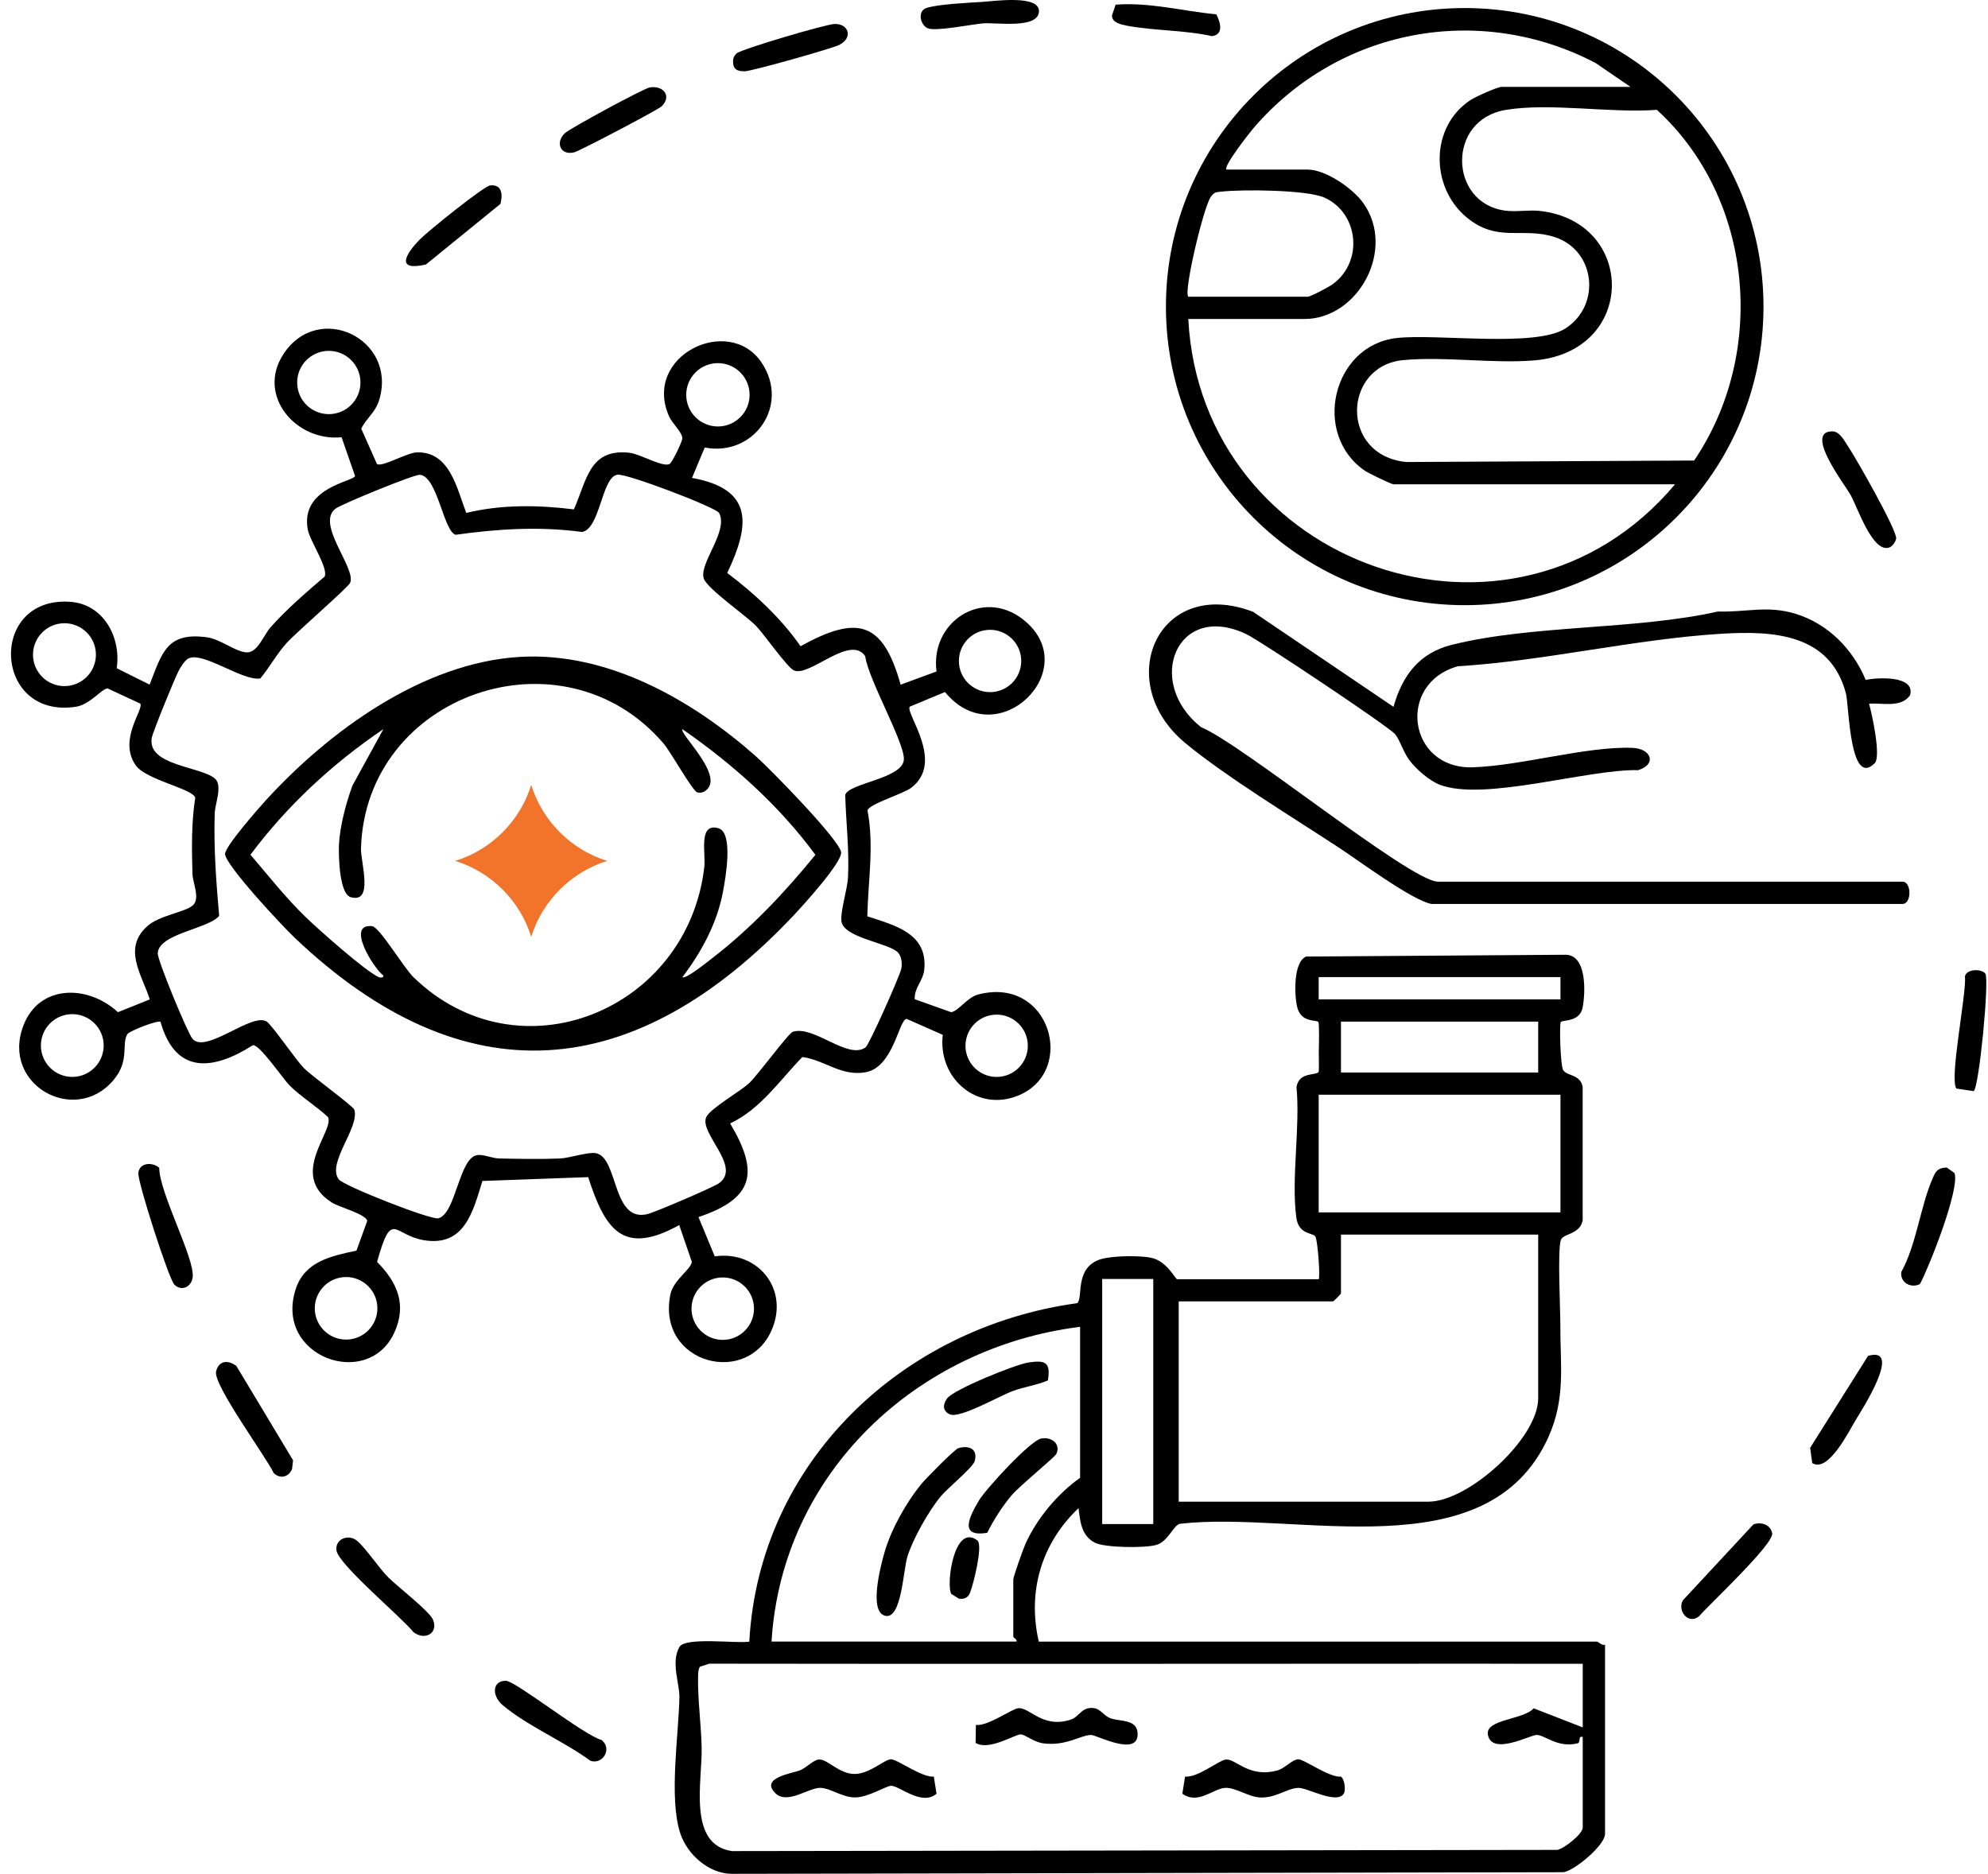 <svg width="157" height="148" viewBox="0 0 157 148" fill="none" xmlns="http://www.w3.org/2000/svg">
<g clip-path="url(#clip0_644_34213)">
<path d="M144.72 34.073C145.297 34.078 145.667 34.836 145.953 35.261C146.554 36.152 149.87 41.973 149.744 42.548C149.681 42.832 149.475 43.128 149.199 43.248C147.883 43.683 146.724 40.13 146.144 39.088C145.689 38.271 142.426 34.055 144.72 34.07V34.073Z" fill="black"/>
<path d="M18.66 107.88L23.144 115.341L23.067 116.026C22.818 116.656 22.132 116.857 21.614 116.348C20.969 114.994 16.798 109.347 17.067 108.312C17.288 107.461 17.984 107.396 18.66 107.883V107.88Z" fill="black"/>
<path d="M28.195 121.7C28.898 122.287 29.951 123.887 30.682 124.61C31.361 125.283 33.893 127.252 34.184 127.91C34.657 128.984 33.574 129.617 32.652 128.917C31.722 127.736 26.725 123.585 26.572 122.46C26.449 121.541 27.537 121.147 28.195 121.697V121.7Z" fill="black"/>
<path d="M39.958 132.76C40.722 132.773 46.131 137.077 47.502 137.431C48.389 138.124 47.593 139.409 46.628 139.078C44.563 137.554 41.626 136.313 39.699 134.684C38.817 133.938 38.873 132.74 39.955 132.76H39.958Z" fill="black"/>
<path d="M13.766 101.464C13.344 101.055 10.829 93.275 10.925 92.625C11.045 91.799 12.055 91.784 12.575 92.238C12.575 94.2 15.412 99.443 15.216 100.892C15.11 101.658 14.341 102.027 13.766 101.467V101.464Z" fill="black"/>
<path d="M153.306 92.281C153.452 92.239 153.605 92.213 153.758 92.226L154.356 92.66C154.781 93.941 152.369 100.018 151.63 101.419C150.902 101.793 150.037 101.289 150.155 100.467C151.356 98.28 151.658 95.297 152.615 93.107C152.763 92.768 152.904 92.399 153.306 92.281Z" fill="black"/>
<path d="M155.869 86.184L154.502 85.98C153.932 85.179 155.311 78.543 155.183 77.089C155.366 76.499 156.525 76.524 156.793 76.91C157.12 77.382 156.296 85.91 155.869 86.184Z" fill="black"/>
<path d="M143.119 115.562L142.953 114.359L147.528 107.095C150.324 106.281 146.99 111.434 146.551 112.16C146.036 113.011 144.388 116.368 143.116 115.562H143.119Z" fill="black"/>
<path d="M138.477 120.403C139.11 120.184 139.816 120.423 139.955 121.101C140.125 121.932 135.008 126.708 134.176 127.665C133.317 128.358 132.44 127.203 132.907 126.399L138.477 120.403Z" fill="black"/>
<path d="M77.46 0.159C78.492 0.096 82.203 -0.459 82.047 0.96C81.902 2.294 78.638 1.761 77.638 1.844C76.726 1.922 73.832 2.515 73.242 2.223C72.651 1.932 72.458 0.862 73.161 0.631C74.053 0.337 76.407 0.222 77.46 0.157V0.159Z" fill="black"/>
<path d="M51.322 6.905C52.342 6.737 53.084 7.546 52.272 8.382C52.001 8.663 45.765 11.93 45.356 12.03C44.233 12.312 43.841 11.232 44.612 10.519C45.052 10.114 50.832 6.986 51.32 6.903L51.322 6.905Z" fill="black"/>
<path d="M65.905 1.893C67.023 1.861 67.4 2.976 66.277 3.546C65.694 3.842 59.282 5.65 58.793 5.632C58.451 5.62 58.064 5.592 57.936 5.208C57.85 4.831 57.865 4.51 58.162 4.224C58.499 3.897 65.199 1.913 65.905 1.893Z" fill="black"/>
<path d="M39.52 16.106L33.637 20.892C31.235 21.442 31.994 20.103 33.164 18.905C33.81 18.247 38.224 14.692 38.712 14.644C39.641 14.551 39.721 15.352 39.52 16.106Z" fill="black"/>
<path d="M96.057 1.132C96.388 1.772 96.66 2.724 95.718 2.857C93.58 2.37 91.11 2.433 89.002 2.031C88.527 1.94 87.816 1.79 87.816 1.227L88.103 0.371C90.768 0.157 93.409 0.881 96.057 1.132Z" fill="black"/>
<path d="M113.062 71.401C111.59 71.155 107.384 68.038 105.869 67.039C102.189 64.613 96.885 61.401 93.614 58.697C87.79 53.886 91.436 45.456 98.965 48.326L110.05 55.829C110.753 53.348 112.082 51.566 114.685 50.923C121.069 49.343 129.128 49.765 135.678 48.301C137.926 48.369 139.567 47.801 141.78 48.474C144.365 49.26 146.32 51.262 147.343 53.705C148.252 53.504 151.282 53.333 150.847 54.913C150.116 55.937 148.687 55.5 147.606 55.583C147.85 56.445 148.571 59.774 148.049 60.289C146.066 62.245 146.031 55.729 145.78 54.77C144.531 50.034 140.009 49.81 135.927 50.059C129.126 50.473 121.986 52.206 115.13 52.625C110.268 53.984 111.185 60.776 116.32 60.605C120.177 60.477 125.247 58.943 128.895 59.069C130.43 59.121 130.859 60.369 129.374 60.831C125.38 60.739 117.192 63.333 113.695 61.979C112.886 61.665 111.856 60.769 111.328 60.076C110.801 59.383 110.55 58.416 110.163 57.976C109.615 57.351 99.553 50.631 98.448 50.099C92.941 47.457 90.338 53.881 94.868 57.444C98.033 58.727 111.389 69.64 113.567 69.64H150.247C150.978 69.64 150.978 71.398 150.247 71.398H113.064L113.062 71.401Z" fill="black"/>
<path d="M139.27 24.217C139.27 37.242 128.705 47.801 115.674 47.801C102.642 47.801 92.078 37.242 92.078 24.217C92.078 11.191 102.645 0.635 115.674 0.635C128.703 0.635 139.27 11.194 139.27 24.219V24.217ZM96.859 13.394H103.265C104.698 13.394 106.835 14.878 107.66 16.033C110.272 19.689 107.273 25.196 103.014 25.196H93.844C94.862 44.793 119.525 53.436 132.283 38.254H110.049C109.895 38.254 108.099 37.387 107.83 37.207C103.577 34.356 105.2 27.275 110.3 26.7C113.486 26.341 121.241 27.468 123.618 25.949C126.467 24.129 126.012 19.785 122.796 18.732C120.226 17.891 118.284 19.212 115.822 17.165C112.938 14.767 112.94 10.006 116.121 7.909C116.508 7.653 118.246 6.862 118.591 6.862H128.766L126.007 4.974C116.799 0.163 105.718 2.272 98.992 10.124C98.683 10.483 96.59 13.145 96.859 13.391V13.394ZM118.902 8.683C114.229 9.466 114.43 16.046 118.864 16.636C119.761 16.756 120.716 16.563 121.603 16.661C129.243 17.502 129.303 27.825 121.113 28.471C117.814 28.729 114.046 28.134 110.79 28.448C106.054 28.907 105.785 35.961 111.056 36.493L133.793 36.375C139.561 27.855 138.491 15.666 130.848 8.675C127.2 8.954 122.409 8.095 118.9 8.683H118.902ZM93.844 23.438H103.265C103.502 23.438 104.969 22.66 105.273 22.431C107.732 20.596 107.258 16.776 104.572 15.598C103.185 14.991 98.095 14.948 96.467 15.136C96.028 15.187 95.907 15.156 95.623 15.548C95.045 16.347 93.46 23.052 93.842 23.436L93.844 23.438Z" fill="black"/>
<path d="M104.142 101.033C104.273 100.902 104.075 98.113 103.894 97.698C103.738 97.334 102.557 97.583 102.371 96.151C101.967 93.04 102.693 89.06 102.389 85.848C102.61 84.683 103.756 84.972 104.127 84.691C104.19 84.643 104.142 83.357 104.15 83.096C104.163 82.694 104.203 80.824 104.112 80.723C103.936 80.522 102.733 80.808 102.437 79.513C102.218 78.564 102.13 76 103.143 75.555L123.626 75.412C125.331 75.407 125.213 78.378 124.99 79.563C124.766 80.748 123.427 80.54 123.264 80.726C123.138 80.869 123.226 84.211 123.46 84.54C123.804 85.022 124.791 84.834 124.99 85.853V96.387C124.779 97.517 123.45 97.422 123.269 97.934C122.99 98.73 123.231 103.403 123.226 104.692C123.211 107.823 123.668 110.44 122.279 113.518C117.47 124.173 102.406 119.291 93.206 120.356C92.696 120.414 92.269 121.737 91.345 122.021C90.468 122.29 87.257 122.257 86.463 121.85C85.395 121.3 85.303 120.165 85.177 119.121C82.255 121.895 81.122 125.685 82.037 129.665H126.128C126.211 129.665 126.51 129.996 126.756 129.916V144.857C126.756 145.723 124.44 147.689 123.497 147.878L57.783 148.006C55.954 147.993 54.255 146.452 53.718 144.787C52.816 141.989 53.595 137.062 53.655 134.072C53.678 132.967 52.972 131.342 53.645 130.104C54.1 129.265 58.157 129.833 59.175 129.667C59.951 115.449 71.286 104.825 85.061 102.934C85.576 102.567 84.818 100.159 86.878 99.476C87.762 99.182 89.966 99.152 90.897 99.341C92.144 99.592 92.827 101.041 92.965 101.041H104.145L104.142 101.033ZM123.236 77.177H104.142V78.935H123.236V77.177ZM105.901 80.693V84.711H121.477V80.693H105.901ZM123.236 86.469H104.142V95.76H123.236V86.469ZM121.477 97.517H105.901V102.163C105.901 102.208 105.318 102.791 105.273 102.791H93.088V118.611H112.81C115.973 118.611 121.477 113.609 121.477 110.45V97.517ZM87.044 101.02V120.381H91.078V101.02H87.044ZM85.3 104.8C72.382 106.412 61.742 116.366 60.931 129.66H80.275C80.343 129.476 80.024 129.358 80.024 129.283V124.763C80.024 124.524 80.803 122.35 80.981 121.953C81.866 119.969 83.524 117.973 85.3 116.727V104.8ZM124.995 131.417C122.274 131.428 119.543 131.407 116.82 131.407C96.643 131.41 76.273 131.438 56.019 131.407L55.263 131.654C55.12 131.935 55.135 132.244 55.13 132.547C55.099 134.22 55.383 136.362 55.413 138.062C55.464 140.683 54.285 145.713 57.813 146.21L122.992 146.115C123.553 146 124.995 144.847 124.995 144.35V137.193C124.578 137.088 124.877 137.627 124.583 137.7C123.01 138.084 122.008 137.037 121.354 137.035C120.844 137.035 117.837 138.69 117.506 137.03C117.257 135.782 120.352 135.845 121.116 134.931L124.995 136.44V131.417Z" fill="black"/>
<path d="M106.117 141.676C105.57 142.547 103.231 141.194 102.535 141.217C101.633 141.247 100.749 142.04 99.502 141.975C98.585 141.925 97.553 141.166 96.746 141.217C95.792 141.277 94.619 142.568 93.375 141.679L93.588 140.328C94.609 140.413 96.214 139.067 96.789 138.982C97.578 138.864 98.588 140.463 100.887 139.838C101.445 139.687 102.065 138.974 102.51 138.959C103.005 138.944 104.979 140.426 105.906 140.328C106.203 140.564 106.286 141.412 106.12 141.679L106.117 141.676Z" fill="black"/>
<path d="M73.96 141.677C72.797 142.691 70.996 141.019 70.358 141.051C69.976 141.072 68.566 141.953 67.576 141.971C66.519 141.991 65.617 141.242 64.798 141.215C63.876 141.185 62.188 142.561 61.245 141.647C59.972 140.411 62.569 140.077 63.19 139.826C63.677 139.628 64.21 139.043 64.629 138.98C65.325 138.877 66.245 140.155 67.549 140.117C68.694 140.085 69.858 138.975 70.35 138.957C70.842 138.94 72.82 140.424 73.747 140.326L73.96 141.677Z" fill="black"/>
<path d="M77.047 137.662L77.07 136.248C78.067 136.344 79.903 134.968 80.421 134.925C81.335 134.847 82.335 136.55 84.564 135.826C85.26 135.6 85.418 134.772 86.42 134.922C86.903 134.995 87.187 135.52 87.669 135.708C88.39 135.987 89.734 135.771 89.835 136.828C90.028 138.87 86.586 137.039 86.184 137.037C85.36 137.034 84.207 137.933 82.408 137.702C81.637 137.604 80.984 137.014 80.614 136.992C80.187 136.967 78.094 138.32 77.049 137.665L77.047 137.662Z" fill="black"/>
<path d="M75.683 114.386C76.53 114.132 77.254 114.454 76.972 115.42C76.829 115.913 74.769 117.6 74.254 118.238C73.309 119.413 72.123 121.5 71.666 122.934C71.32 124.021 71.214 127.946 69.9 127.622C68.579 127.296 69.573 123.594 69.85 122.625C70.367 120.814 71.558 118.692 72.746 117.233C73.091 116.809 75.382 114.476 75.683 114.386Z" fill="black"/>
<path d="M77.964 121.067C75.675 121.454 76.585 119.754 77.303 118.529C77.836 117.62 81.361 113.793 82.217 113.624C83.019 113.466 83.795 114.026 83.423 114.84C83.308 115.091 80.476 117.409 79.893 118.104C79.135 119.011 78.499 120.015 77.964 121.067Z" fill="black"/>
<path d="M82.752 109.035C81.858 109.419 80.868 109.539 79.959 109.881C78.881 110.283 75.776 112.078 75.004 111.709C74.437 111.438 74.452 110.958 74.776 110.481C75.268 109.755 80.2 107.771 81.217 107.618C82.526 107.42 82.999 107.576 82.755 109.035H82.752Z" fill="black"/>
<path d="M77.202 121.686C77.639 122.118 76.855 125.216 76.594 125.834C76.436 126.206 76.132 126.329 75.735 126.276L75.127 125.897C74.7 125.181 75.341 120.239 77.205 121.686H77.202Z" fill="black"/>
<path d="M36.823 40.513C39.592 39.842 42.504 39.882 45.322 40.234C46.35 37.924 46.533 35.4 49.729 35.764C50.563 35.859 52.395 36.959 52.895 36.638C53.086 36.515 53.895 34.873 53.887 34.611C53.872 34.134 53.078 33.426 52.847 32.904C50.701 28.098 57.557 24.798 60.138 28.628C62.436 32.04 59.515 36.098 55.653 35.347L54.651 37.748C59.535 38.629 59.238 41.464 57.432 45.259C59.525 46.823 61.715 48.855 63.22 51.042C67.665 48.591 69.71 49.005 71.127 54.08L73.963 53.035C73.44 49.126 77.576 46.419 80.784 48.92C85.748 52.789 78.764 59.72 74.629 54.66L71.84 55.82C71.508 56.375 74.626 60.195 71.968 62.219C71.307 62.723 68.624 63.502 68.509 64.014C69.044 66.769 68.554 69.614 68.496 72.376C70.677 73.099 73.254 73.707 72.998 76.55C72.915 77.479 72.189 78.004 72.24 78.925L75.114 79.947C75.664 79.892 76.375 78.779 77.252 78.551C82.929 77.067 85.062 84.585 80.45 86.519C77.176 87.89 74.046 85.158 74.455 81.738L71.601 80.477C70.976 80.522 70.569 84.332 68.328 84.698C66.378 85.017 65.187 83.741 63.364 83.49C61.567 85.338 60.07 87.601 57.663 88.736C59.957 92.593 59.565 94.657 55.161 96.131L56.447 99.235C59.746 98.758 62.215 101.651 61.047 104.795C59.238 109.659 51.797 107.778 52.947 102.221C53.179 101.113 54.605 100.227 54.636 99.664L53.641 96.764C49.161 99.248 47.775 97.065 46.451 92.977L38.097 93.279C37.348 95.745 36.66 98.484 33.479 97.959C31.055 97.56 30.957 95.463 29.779 99.672C31.369 101.279 32.16 103.047 31.133 105.274C29.033 109.829 21.581 107.148 23.367 101.781C24.086 99.622 26.189 99.2 28.153 98.781L29.005 96.425C28.844 95.873 26.804 95.368 26.176 94.964C22.754 92.759 26.453 89.284 25.9 88.226C25.003 87.393 23.697 86.571 22.86 85.725C22.342 85.2 20.491 82.471 19.971 82.556C16.845 84.545 13.861 84.907 12.677 80.71C12.464 80.56 10.21 81.426 10.052 81.692C9.572 82.501 10.276 83.784 8.934 85.346C5.877 88.907 0.076 85.67 1.842 81.019C3.09 77.732 6.944 77.76 9.313 79.947L11.828 78.94C11.213 76.987 9.658 74.925 11.632 73.155C12.587 72.298 14.577 72.057 15.21 71.527C15.843 70.998 15.222 69.754 15.2 69.026C15.139 67.065 15.114 64.926 15.418 63.012C15.258 62.304 11.529 61.611 10.718 60.448C9.308 58.422 11.368 56.049 11.08 55.574L8.499 54.377C8.065 54.371 7.11 55.647 6.022 55.818C-0.54 56.855 -0.987 47.082 5.545 47.534C8.173 47.715 9.58 50.336 9.218 52.782L11.818 54.075C12.788 51.594 13.16 49.907 16.315 50.334C17.418 50.482 18.498 51.428 19.418 51.526C20.337 51.624 20.802 50.183 21.36 49.555C22.654 48.096 24.169 46.806 25.643 45.535C25.932 44.854 24.478 42.732 24.309 41.841C23.679 38.491 27.947 38.039 28.04 37.597L26.975 34.534C23.42 34.908 20.23 31.274 22.38 27.975C25.118 23.768 31.359 26.732 29.962 31.538C29.658 32.587 28.977 32.969 28.528 33.856L29.769 36.648C30.163 36.929 32.123 35.754 32.929 35.731C35.547 35.659 36.09 38.629 36.823 40.515V40.513ZM28.467 30.212C28.467 28.833 27.349 27.713 25.968 27.713C24.586 27.713 23.468 28.831 23.468 30.212C23.468 31.593 24.586 32.711 25.968 32.711C27.349 32.711 28.467 31.593 28.467 30.212ZM59.198 31.184C59.198 29.803 58.078 28.683 56.696 28.683C55.314 28.683 54.194 29.803 54.194 31.184C54.194 32.565 55.314 33.685 56.696 33.685C58.078 33.685 59.198 32.565 59.198 31.184ZM70.913 75.231C70.192 74.475 66.614 74.079 66.451 72.768C66.353 71.989 66.926 70.239 66.971 69.275C67.077 67.095 66.81 64.943 66.75 62.776C67.077 61.837 71.325 61.505 71.383 59.976C71.433 58.625 68.546 53.608 68.33 51.825C67.129 50.083 63.934 53.498 62.7 52.953C62.16 52.714 60.326 50.062 59.688 49.417C58.882 48.598 55.889 46.524 55.588 45.716C55.153 44.545 57.56 41.969 56.789 40.513C56.515 40.063 49.458 37.371 48.754 37.494C47.503 37.71 47.41 41.74 45.976 42.019C42.609 41.567 39.316 41.771 35.977 42.24C35.01 41.916 34.557 37.642 33.165 37.502C32.721 37.457 27.045 39.792 26.528 40.156C24.87 41.331 28.163 44.897 27.651 46.035C27.48 46.416 23.398 49.939 22.614 50.813C21.83 51.687 21.287 52.719 20.556 53.588C19.132 53.822 15.896 51.333 14.818 52.049C14.559 52.222 14.31 52.621 14.152 52.9C13.858 53.415 12.059 57.834 11.984 58.289C11.62 60.473 15.818 60.526 16.966 61.488C17.604 62.02 16.979 63.494 16.956 64.24C16.87 66.98 17.076 69.687 17.308 72.346C16.418 73.381 12.489 73.752 12.459 75.314C12.449 75.869 14.795 81.554 15.19 82.034C16.225 83.305 19.875 79.952 21.056 80.683C21.456 80.929 23.355 83.701 23.988 84.352C24.621 85.002 27.895 87.36 27.983 87.654C28.41 89.067 25.799 91.855 26.746 93.145C27.126 93.663 34.035 96.38 34.62 96.227C36.019 95.86 36.243 91.42 37.705 91.235C38.225 91.169 38.848 91.493 39.441 91.503C40.986 91.533 42.7 91.569 44.235 91.503C45.026 91.468 46.523 90.938 47.126 91.099C48.837 91.551 48.35 96.576 51.136 95.895C51.749 95.745 56.281 93.801 56.756 93.475C58.635 92.189 55.201 89.519 55.774 88.239C56.075 87.566 58.444 86.217 59.148 85.567C59.851 84.917 62.263 81.605 62.615 81.494C64.296 80.969 66.969 83.741 68.363 82.724C68.639 82.523 71.101 77.007 71.187 76.487C71.255 76.082 71.202 75.535 70.913 75.234V75.231ZM7.575 51.71C7.575 50.339 6.462 49.226 5.09 49.226C3.719 49.226 2.606 50.339 2.606 51.71C2.606 53.081 3.719 54.193 5.09 54.193C6.462 54.193 7.575 53.081 7.575 51.71ZM80.651 52.207C80.651 50.848 79.548 49.746 78.189 49.746C76.829 49.746 75.727 50.848 75.727 52.207C75.727 53.565 76.829 54.668 78.189 54.668C79.548 54.668 80.651 53.565 80.651 52.207ZM8.188 82.581C8.188 81.213 7.077 80.103 5.708 80.103C4.339 80.103 3.229 81.213 3.229 82.581C3.229 83.95 4.339 85.06 5.708 85.06C7.077 85.06 8.188 83.95 8.188 82.581ZM81.171 82.601C81.171 81.243 80.068 80.141 78.709 80.141C77.35 80.141 76.247 81.243 76.247 82.601C76.247 83.96 77.35 85.062 78.709 85.062C80.068 85.062 81.171 83.96 81.171 82.601ZM29.804 103.338C29.804 101.972 28.696 100.867 27.332 100.867C25.968 100.867 24.86 101.975 24.86 103.338C24.86 104.702 25.968 105.809 27.332 105.809C28.696 105.809 29.804 104.702 29.804 103.338ZM59.545 103.366C59.545 102.002 58.439 100.9 57.078 100.9C55.716 100.9 54.611 102.005 54.611 103.366C54.611 104.727 55.716 105.832 57.078 105.832C58.439 105.832 59.545 104.727 59.545 103.366Z" fill="black"/>
<path d="M41.031 51.887C47.97 51.47 54.64 55.267 59.677 59.719C60.775 60.688 66.277 66.301 66.425 67.313C66.538 68.084 63.42 71.514 62.694 72.285C50.203 85.536 36.734 86.882 23.241 74.04C22.286 73.131 17.855 68.395 17.774 67.466C17.726 66.908 20.402 63.862 20.977 63.232C25.979 57.745 33.386 52.346 41.031 51.887ZM53.899 57.59C53.607 57.911 56.931 60.972 55.926 62.253C55.718 62.521 55.421 62.675 55.072 62.587C54.69 62.489 52.997 59.418 52.394 58.715C44.445 49.444 28.878 54.8 28.509 67.001C28.477 68.116 29.539 71.391 27.693 70.861C26.806 70.607 26.733 67.652 26.768 66.76C26.823 65.329 27.331 63.405 27.833 62.052L30.278 57.592C26.271 60.302 22.671 63.636 19.779 67.513C21.193 69.158 22.558 70.903 24.118 72.415C25.14 73.405 28.828 76.687 29.906 77.179C30.014 77.229 30.318 77.242 30.278 77.056C29.494 76.471 27.286 72.927 29.391 73.153C29.966 73.214 31.868 76.42 32.66 77.189C40.958 85.252 54.293 79.856 55.622 68.485C55.748 67.413 55.127 64.96 56.735 65.419C57.951 65.766 57.288 69.427 57.092 70.459C56.622 72.94 55.394 75.2 53.894 77.179C54.117 77.385 55.816 76.014 56.13 75.775C59.23 73.402 61.938 70.539 64.395 67.519C61.524 63.611 57.871 60.354 53.896 57.597L53.899 57.59Z" fill="black"/>
<path d="M41.953 74C41.069 71.143 38.809 68.884 35.953 68C38.809 67.116 41.069 64.857 41.953 62C42.837 64.857 45.095 67.116 47.953 68C45.097 68.884 42.837 71.143 41.953 74Z" fill="#F2742A"/>
</g>
<defs>
<clipPath id="clip0_644_34213">
<rect width="156" height="148" fill="white" transform="translate(0.867)"/>
</clipPath>
</defs>
</svg>
